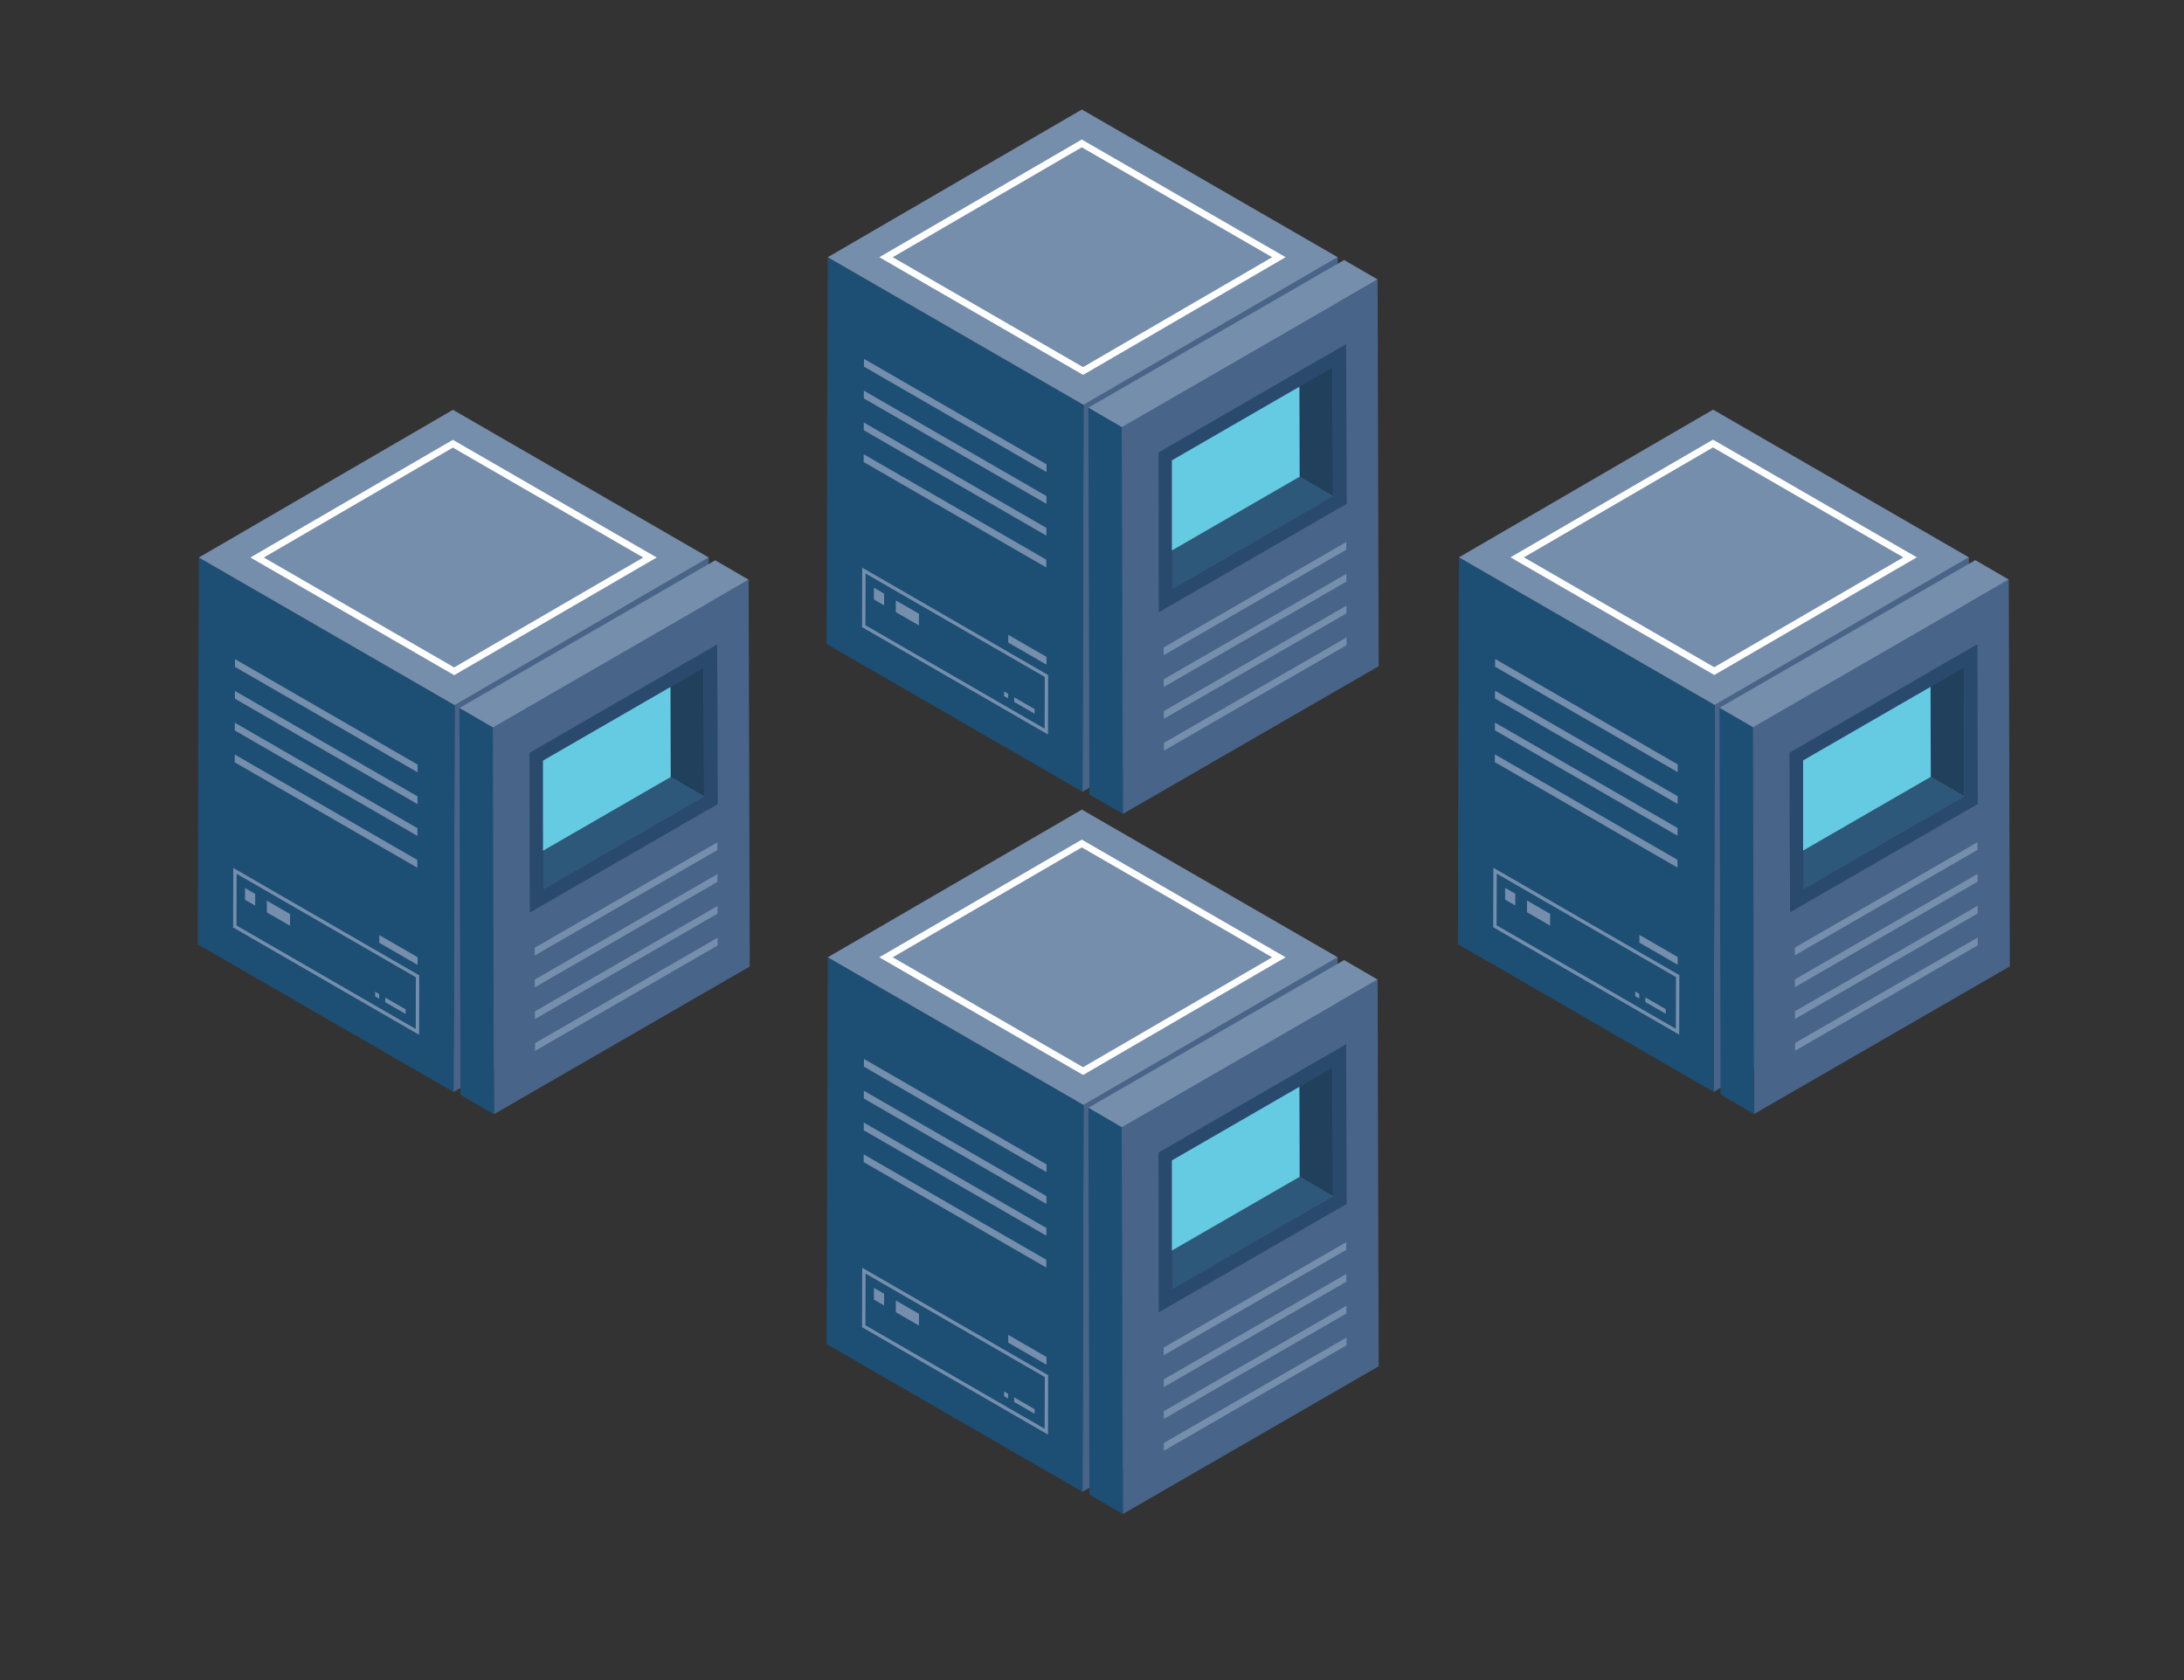 <svg xmlns="http://www.w3.org/2000/svg" xmlns:xlink="http://www.w3.org/1999/xlink" xmlns:serif="http://www.serif.com/" width="100%" height="100%" viewBox="350 600 1300 1000" xml:space="preserve" style="fill-rule:evenodd;clip-rule:evenodd;stroke-linejoin:round;stroke-miterlimit:2;"><rect x="350" y="600" width="1300" height="1000" fill="#333333" stroke="none"/> <g id="taust_laptop-g1" transform="matrix(4.167,0,0,4.167,-1225,0)"> <g id="taust_laptop-kast-kl-5" transform="matrix(1,0,0,1,-138.994,-76.325)"> <path id="taust_laptop-path577" d="M708.046,357.053L707.89,412.301L671.588,433.397L671.744,378.149L708.046,357.053Z" style="fill:rgb(72,100,137);fill-rule:nonzero;"></path> <path id="taust_laptop-path578" d="M671.744,378.149L671.588,433.397L635.049,412.301L635.205,357.053L671.744,378.149Z" style="fill:rgb(29,79,116);fill-rule:nonzero;"></path> <path id="taust_laptop-path579" d="M708.046,357.053L671.744,378.149L635.205,357.053L671.507,335.957L708.046,357.053Z" style="fill:rgb(117,142,172);fill-rule:nonzero;"></path> <path id="taust_laptop-path580" d="M671.676,372.753L698.688,357.056L671.495,341.355L644.484,357.053L671.676,372.753ZM671.493,340.244L700.607,357.053L671.683,373.861L642.569,357.053L671.493,340.244Z" style="fill:white;fill-rule:nonzero;"></path> <path id="taust_laptop-path581" d="M709.311,392.284L704.534,389.508L704.469,366.715L709.246,369.491L709.311,392.284Z" style="fill:rgb(72,100,137);fill-rule:nonzero;"></path> <path id="taust_laptop-path582" d="M682.508,407.759L677.73,404.982L704.534,389.508L709.311,392.284L682.508,407.759Z" style="fill:rgb(72,100,137);fill-rule:nonzero;"></path> <path id="taust_laptop-path583" d="M707.383,391.181L702.607,388.404L702.554,370.037L707.331,372.812L707.383,391.181Z" style="fill:rgb(33,64,91);fill-rule:nonzero;"></path> <path id="taust_laptop-path584" d="M684.423,404.437L679.646,401.661L702.606,388.404L707.383,391.181L684.423,404.437Z" style="fill:rgb(46,88,122);fill-rule:nonzero;"></path> <path id="taust_laptop-path585" d="M682.508,407.759L677.73,404.982L677.666,382.189L682.443,384.966L682.508,407.759Z" style="fill:rgb(41,74,109);fill-rule:nonzero;"></path> <path id="taust_laptop-path586" d="M682.443,384.966L677.666,382.189L704.469,366.715L709.246,369.491L682.443,384.966Z" style="fill:rgb(41,74,109);fill-rule:nonzero;"></path> <path id="taust_laptop-path587" d="M709.311,392.284L709.246,369.491L682.443,384.966L682.508,407.759L709.311,392.284ZM677.201,381.328L713.745,360.229L713.901,415.478L677.357,436.575L677.201,381.328Z" style="fill:rgb(72,100,137);fill-rule:nonzero;"></path> <path id="taust_laptop-path588" d="M707.383,391.181L707.331,372.812L684.371,386.069L684.423,404.436L707.383,391.181ZM682.443,384.966L709.246,369.491L709.311,392.284L682.508,407.759L682.443,384.966Z" style="fill:rgb(41,74,109);fill-rule:nonzero;"></path> <path id="taust_laptop-path589" d="M677.201,381.328L672.425,378.552L708.968,357.454L713.745,360.229L677.201,381.328Z" style="fill:rgb(117,142,172);fill-rule:nonzero;"></path> <path id="taust_laptop-path590" d="M677.357,436.575L672.581,433.8L672.425,378.552L677.201,381.328L677.357,436.575Z" style="fill:rgb(29,79,116);fill-rule:nonzero;"></path> <path id="taust_laptop-path591" d="M702.607,388.404L702.569,375.561L684.371,386.069L684.371,398.932L702.607,388.404Z" style="fill:rgb(100,203,226);fill-rule:nonzero;"></path> <path id="taust_laptop-path592" d="M666.435,395.719L666.432,396.822L640.347,381.763L640.35,380.659L666.435,395.719Z" style="fill:rgb(117,142,172);fill-rule:nonzero;"></path> <path id="taust_laptop-path593" d="M666.447,391.174L666.444,392.283L640.359,377.223L640.362,376.114L666.447,391.174Z" style="fill:rgb(117,142,172);fill-rule:nonzero;"></path> <path id="taust_laptop-path594" d="M666.46,386.635L666.457,387.738L640.372,372.679L640.376,371.574L666.46,386.635Z" style="fill:rgb(117,142,172);fill-rule:nonzero;"></path> <path id="taust_laptop-path595" d="M666.422,400.259L666.418,401.367L640.334,386.308L640.337,385.198L666.422,400.259Z" style="fill:rgb(117,142,172);fill-rule:nonzero;"></path> <path id="taust_laptop-path596" d="M683.21,421.886L683.213,422.989L709.298,407.93L709.295,406.826L683.21,421.886Z" style="fill:rgb(117,142,172);fill-rule:nonzero;"></path> <path id="taust_laptop-path597" d="M683.197,417.341L683.2,418.45L709.285,403.39L709.281,402.281L683.197,417.341Z" style="fill:rgb(117,142,172);fill-rule:nonzero;"></path> <path id="taust_laptop-path598" d="M683.185,412.802L683.188,413.905L709.271,398.846L709.269,397.741L683.185,412.802Z" style="fill:rgb(117,142,172);fill-rule:nonzero;"></path> <path id="taust_laptop-path599" d="M683.223,426.426L683.226,427.534L709.311,412.475L709.308,411.365L683.223,426.426Z" style="fill:rgb(117,142,172);fill-rule:nonzero;"></path> <path id="taust_laptop-path600" d="M643.258,405.111L643.253,406.782L641.8,405.942L641.804,404.271L643.258,405.111Z" style="fill:rgb(117,142,172);fill-rule:nonzero;"></path> <path id="taust_laptop-path601" d="M648.234,407.984L648.229,409.655L644.924,407.746L644.929,406.076L648.234,407.984Z" style="fill:rgb(117,142,172);fill-rule:nonzero;"></path> <path id="taust_laptop-path602" d="M664.749,421.598L664.747,422.254L661.834,420.573L661.836,419.917L664.749,421.598Z" style="fill:rgb(117,142,172);fill-rule:nonzero;"></path> <path id="taust_laptop-path603" d="M660.962,419.412L660.96,420.068L660.39,419.738L660.391,419.082L660.962,419.412Z" style="fill:rgb(117,142,172);fill-rule:nonzero;"></path> <path id="taust_laptop-path604" d="M666.456,414.146L666.452,415.251L660.983,412.093L660.986,410.989L666.456,414.146Z" style="fill:rgb(117,142,172);fill-rule:nonzero;"></path> <path id="taust_laptop-path605" d="M666.188,424.401L666.209,417.013L640.605,402.229L640.584,409.619L666.188,424.401ZM640.126,401.4L666.691,416.738L666.667,425.23L640.103,409.894L640.126,401.4Z" style="fill:rgb(117,142,172);fill-rule:nonzero;"></path> </g> <g id="taust_laptop-kast-kl-10"> <g id="taust_laptop-g3"> <path id="taust_laptop-path606" d="M479.213,223.621L479.057,278.869L442.755,299.966L442.912,244.717L479.213,223.621Z" style="fill:rgb(72,100,137);fill-rule:nonzero;"></path> <path id="taust_laptop-path607" d="M442.912,244.717L442.755,299.966L406.216,278.87L406.372,223.622L442.912,244.717Z" style="fill:rgb(29,79,116);fill-rule:nonzero;"></path> <path id="taust_laptop-path608" d="M479.213,223.621L442.912,244.717L406.373,223.622L442.674,202.525L479.213,223.621Z" style="fill:rgb(117,142,172);fill-rule:nonzero;"></path> <path id="taust_laptop-path609" d="M442.843,239.321L469.854,223.624L442.662,207.924L415.651,223.622L442.843,239.321ZM442.66,206.813L471.774,223.621L442.85,240.43L413.736,223.622L442.66,206.813Z" style="fill:white;fill-rule:nonzero;"></path> <path id="taust_laptop-path610" d="M480.478,258.853L475.701,256.076L475.636,233.283L480.413,236.059L480.478,258.853Z" style="fill:rgb(72,100,137);fill-rule:nonzero;"></path> <path id="taust_laptop-path611" d="M453.675,274.327L448.898,271.551L475.701,256.076L480.478,258.853L453.675,274.327Z" style="fill:rgb(72,100,137);fill-rule:nonzero;"></path> <path id="taust_laptop-path612" d="M478.55,257.749L473.773,254.973L473.721,236.605L478.498,239.381L478.55,257.749Z" style="fill:rgb(33,64,91);fill-rule:nonzero;"></path> <path id="taust_laptop-path613" d="M455.59,271.005L450.813,268.229L473.773,254.973L478.55,257.749L455.59,271.005Z" style="fill:rgb(46,88,122);fill-rule:nonzero;"></path> <path id="taust_laptop-path614" d="M453.675,274.327L448.898,271.551L448.833,248.758L453.61,251.534L453.675,274.327Z" style="fill:rgb(41,74,109);fill-rule:nonzero;"></path> <path id="taust_laptop-path615" d="M453.61,251.534L448.833,248.758L475.636,233.283L480.413,236.059L453.61,251.534Z" style="fill:rgb(41,74,109);fill-rule:nonzero;"></path> <path id="taust_laptop-path616" d="M480.478,258.853L480.413,236.059L453.61,251.534L453.675,274.327L480.478,258.853ZM448.368,247.896L484.912,226.798L485.068,282.046L448.525,303.144L448.368,247.896Z" style="fill:rgb(72,100,137);fill-rule:nonzero;"></path> <path id="taust_laptop-path617" d="M478.55,257.749L478.498,239.381L455.538,252.637L455.59,271.005L478.55,257.749ZM453.61,251.534L480.413,236.059L480.478,258.853L453.675,274.327L453.61,251.534Z" style="fill:rgb(41,74,109);fill-rule:nonzero;"></path> <path id="taust_laptop-path618" d="M448.368,247.896L443.591,245.121L480.135,224.022L484.912,226.798L448.368,247.896Z" style="fill:rgb(117,142,172);fill-rule:nonzero;"></path> <path id="taust_laptop-path619" d="M448.525,303.144L443.748,300.368L443.591,245.121L448.368,247.896L448.525,303.144Z" style="fill:rgb(29,79,116);fill-rule:nonzero;"></path> <path id="taust_laptop-path620" d="M473.773,254.973L473.737,242.13L455.538,252.637L455.538,265.501L473.773,254.973Z" style="fill:rgb(100,203,226);fill-rule:nonzero;"></path> <path id="taust_laptop-path621" d="M437.602,262.287L437.598,263.391L411.514,248.331L411.517,247.227L437.602,262.287Z" style="fill:rgb(117,142,172);fill-rule:nonzero;"></path> <path id="taust_laptop-path622" d="M437.614,257.743L437.611,258.851L411.527,243.791L411.53,242.683L437.614,257.743Z" style="fill:rgb(117,142,172);fill-rule:nonzero;"></path> <path id="taust_laptop-path623" d="M437.627,253.203L437.624,254.307L411.54,239.247L411.542,238.143L437.627,253.203Z" style="fill:rgb(117,142,172);fill-rule:nonzero;"></path> <path id="taust_laptop-path624" d="M437.588,266.827L437.585,267.936L411.501,252.876L411.504,251.767L437.588,266.827Z" style="fill:rgb(117,142,172);fill-rule:nonzero;"></path> <path id="taust_laptop-path625" d="M454.377,288.454L454.38,289.558L480.465,274.498L480.462,273.395L454.377,288.454Z" style="fill:rgb(117,142,172);fill-rule:nonzero;"></path> <path id="taust_laptop-path626" d="M454.364,283.909L454.367,285.019L480.452,269.958L480.448,268.85L454.364,283.909Z" style="fill:rgb(117,142,172);fill-rule:nonzero;"></path> <path id="taust_laptop-path627" d="M454.351,279.37L454.354,280.474L480.439,265.414L480.436,264.31L454.351,279.37Z" style="fill:rgb(117,142,172);fill-rule:nonzero;"></path> <path id="taust_laptop-path628" d="M454.39,292.994L454.393,294.103L480.478,279.043L480.475,277.934L454.39,292.994Z" style="fill:rgb(117,142,172);fill-rule:nonzero;"></path> <path id="taust_laptop-path629" d="M435.916,288.166L435.914,288.822L433.001,287.142L433.003,286.485L435.916,288.166Z" style="fill:rgb(117,142,172);fill-rule:nonzero;"></path> <path id="taust_laptop-path630" d="M432.129,285.98L432.127,286.637L431.556,286.307L431.558,285.65L432.129,285.98Z" style="fill:rgb(117,142,172);fill-rule:nonzero;"></path> <path id="taust_laptop-path631" d="M437.623,280.715L437.62,281.819L432.15,278.661L432.153,277.557L437.623,280.715Z" style="fill:rgb(117,142,172);fill-rule:nonzero;"></path> <path id="taust_laptop-path632" d="M437.356,290.97L437.376,283.581L411.772,268.798L411.751,276.187L437.356,290.97ZM411.293,267.969L437.858,283.307L437.834,291.799L411.269,276.462L411.293,267.969Z" style="fill:rgb(117,142,172);fill-rule:nonzero;"></path> </g> <path id="taust_laptop-path633" d="M414.425,271.68L414.42,273.351L412.966,272.511L412.971,270.84L414.425,271.68Z" style="fill:rgb(117,142,172);fill-rule:nonzero;"></path> <path id="taust_laptop-path634" d="M419.401,274.553L419.396,276.224L416.091,274.315L416.095,272.644L419.401,274.553Z" style="fill:rgb(117,142,172);fill-rule:nonzero;"></path> </g> <g id="taust_laptop-kast-kl-5-1" transform="matrix(1,0,0,1,-138.994,-176.325)"> <path id="taust_laptop-path577" d="M708.046,357.053L707.89,412.301L671.588,433.397L671.744,378.149L708.046,357.053Z" style="fill:rgb(72,100,137);fill-rule:nonzero;"></path> <path id="taust_laptop-path578" d="M671.744,378.149L671.588,433.397L635.049,412.301L635.205,357.053L671.744,378.149Z" style="fill:rgb(29,79,116);fill-rule:nonzero;"></path> <path id="taust_laptop-path579" d="M708.046,357.053L671.744,378.149L635.205,357.053L671.507,335.957L708.046,357.053Z" style="fill:rgb(117,142,172);fill-rule:nonzero;"></path> <path id="taust_laptop-path580" d="M671.676,372.753L698.688,357.056L671.495,341.355L644.484,357.053L671.676,372.753ZM671.493,340.244L700.607,357.053L671.683,373.861L642.569,357.053L671.493,340.244Z" style="fill:white;fill-rule:nonzero;"></path> <path id="taust_laptop-path581" d="M709.311,392.284L704.534,389.508L704.469,366.715L709.246,369.491L709.311,392.284Z" style="fill:rgb(72,100,137);fill-rule:nonzero;"></path> <path id="taust_laptop-path582" d="M682.508,407.759L677.73,404.982L704.534,389.508L709.311,392.284L682.508,407.759Z" style="fill:rgb(72,100,137);fill-rule:nonzero;"></path> <path id="taust_laptop-path583" d="M707.383,391.181L702.607,388.404L702.554,370.037L707.331,372.812L707.383,391.181Z" style="fill:rgb(33,64,91);fill-rule:nonzero;"></path> <path id="taust_laptop-path584" d="M684.423,404.437L679.646,401.661L702.606,388.404L707.383,391.181L684.423,404.437Z" style="fill:rgb(46,88,122);fill-rule:nonzero;"></path> <path id="taust_laptop-path585" d="M682.508,407.759L677.73,404.982L677.666,382.189L682.443,384.966L682.508,407.759Z" style="fill:rgb(41,74,109);fill-rule:nonzero;"></path> <path id="taust_laptop-path586" d="M682.443,384.966L677.666,382.189L704.469,366.715L709.246,369.491L682.443,384.966Z" style="fill:rgb(41,74,109);fill-rule:nonzero;"></path> <path id="taust_laptop-path587" d="M709.311,392.284L709.246,369.491L682.443,384.966L682.508,407.759L709.311,392.284ZM677.201,381.328L713.745,360.229L713.901,415.478L677.357,436.575L677.201,381.328Z" style="fill:rgb(72,100,137);fill-rule:nonzero;"></path> <path id="taust_laptop-path588" d="M707.383,391.181L707.331,372.812L684.371,386.069L684.423,404.436L707.383,391.181ZM682.443,384.966L709.246,369.491L709.311,392.284L682.508,407.759L682.443,384.966Z" style="fill:rgb(41,74,109);fill-rule:nonzero;"></path> <path id="taust_laptop-path589" d="M677.201,381.328L672.425,378.552L708.968,357.454L713.745,360.229L677.201,381.328Z" style="fill:rgb(117,142,172);fill-rule:nonzero;"></path> <path id="taust_laptop-path590" d="M677.357,436.575L672.581,433.8L672.425,378.552L677.201,381.328L677.357,436.575Z" style="fill:rgb(29,79,116);fill-rule:nonzero;"></path> <path id="taust_laptop-path591" d="M702.607,388.404L702.569,375.561L684.371,386.069L684.371,398.932L702.607,388.404Z" style="fill:rgb(100,203,226);fill-rule:nonzero;"></path> <path id="taust_laptop-path592" d="M666.435,395.719L666.432,396.822L640.347,381.763L640.35,380.659L666.435,395.719Z" style="fill:rgb(117,142,172);fill-rule:nonzero;"></path> <path id="taust_laptop-path593" d="M666.447,391.174L666.444,392.283L640.359,377.223L640.362,376.114L666.447,391.174Z" style="fill:rgb(117,142,172);fill-rule:nonzero;"></path> <path id="taust_laptop-path594" d="M666.46,386.635L666.457,387.738L640.372,372.679L640.376,371.574L666.46,386.635Z" style="fill:rgb(117,142,172);fill-rule:nonzero;"></path> <path id="taust_laptop-path595" d="M666.422,400.259L666.418,401.367L640.334,386.308L640.337,385.198L666.422,400.259Z" style="fill:rgb(117,142,172);fill-rule:nonzero;"></path> <path id="taust_laptop-path596" d="M683.21,421.886L683.213,422.989L709.298,407.93L709.295,406.826L683.21,421.886Z" style="fill:rgb(117,142,172);fill-rule:nonzero;"></path> <path id="taust_laptop-path597" d="M683.197,417.341L683.2,418.45L709.285,403.39L709.281,402.281L683.197,417.341Z" style="fill:rgb(117,142,172);fill-rule:nonzero;"></path> <path id="taust_laptop-path598" d="M683.185,412.802L683.188,413.905L709.271,398.846L709.269,397.741L683.185,412.802Z" style="fill:rgb(117,142,172);fill-rule:nonzero;"></path> <path id="taust_laptop-path599" d="M683.223,426.426L683.226,427.534L709.311,412.475L709.308,411.365L683.223,426.426Z" style="fill:rgb(117,142,172);fill-rule:nonzero;"></path> <path id="taust_laptop-path600" d="M643.258,405.111L643.253,406.782L641.8,405.942L641.804,404.271L643.258,405.111Z" style="fill:rgb(117,142,172);fill-rule:nonzero;"></path> <path id="taust_laptop-path601" d="M648.234,407.984L648.229,409.655L644.924,407.746L644.929,406.076L648.234,407.984Z" style="fill:rgb(117,142,172);fill-rule:nonzero;"></path> <path id="taust_laptop-path602" d="M664.749,421.598L664.747,422.254L661.834,420.573L661.836,419.917L664.749,421.598Z" style="fill:rgb(117,142,172);fill-rule:nonzero;"></path> <path id="taust_laptop-path603" d="M660.962,419.412L660.96,420.068L660.39,419.738L660.391,419.082L660.962,419.412Z" style="fill:rgb(117,142,172);fill-rule:nonzero;"></path> <path id="taust_laptop-path604" d="M666.456,414.146L666.452,415.251L660.983,412.093L660.986,410.989L666.456,414.146Z" style="fill:rgb(117,142,172);fill-rule:nonzero;"></path> <path id="taust_laptop-path605" d="M666.188,424.401L666.209,417.013L640.605,402.229L640.584,409.619L666.188,424.401ZM640.126,401.4L666.691,416.738L666.667,425.23L640.103,409.894L640.126,401.4Z" style="fill:rgb(117,142,172);fill-rule:nonzero;"></path> </g> <g id="taust_laptop-kast-kl-10-1" transform="matrix(1,0,0,1,180,-0.025)"> <g id="taust_laptop-g3"> <path id="taust_laptop-path606" d="M479.213,223.621L479.057,278.869L442.755,299.966L442.912,244.717L479.213,223.621Z" style="fill:rgb(72,100,137);fill-rule:nonzero;"></path> <path id="taust_laptop-path607" d="M442.912,244.717L442.755,299.966L406.216,278.87L406.372,223.622L442.912,244.717Z" style="fill:rgb(29,79,116);fill-rule:nonzero;"></path> <path id="taust_laptop-path608" d="M479.213,223.621L442.912,244.717L406.373,223.622L442.674,202.525L479.213,223.621Z" style="fill:rgb(117,142,172);fill-rule:nonzero;"></path> <path id="taust_laptop-path609" d="M442.843,239.321L469.854,223.624L442.662,207.924L415.651,223.622L442.843,239.321ZM442.66,206.813L471.774,223.621L442.85,240.43L413.736,223.622L442.66,206.813Z" style="fill:white;fill-rule:nonzero;"></path> <path id="taust_laptop-path610" d="M480.478,258.853L475.701,256.076L475.636,233.283L480.413,236.059L480.478,258.853Z" style="fill:rgb(72,100,137);fill-rule:nonzero;"></path> <path id="taust_laptop-path611" d="M453.675,274.327L448.898,271.551L475.701,256.076L480.478,258.853L453.675,274.327Z" style="fill:rgb(72,100,137);fill-rule:nonzero;"></path> <path id="taust_laptop-path612" d="M478.55,257.749L473.773,254.973L473.721,236.605L478.498,239.381L478.55,257.749Z" style="fill:rgb(33,64,91);fill-rule:nonzero;"></path> <path id="taust_laptop-path613" d="M455.59,271.005L450.813,268.229L473.773,254.973L478.55,257.749L455.59,271.005Z" style="fill:rgb(46,88,122);fill-rule:nonzero;"></path> <path id="taust_laptop-path614" d="M453.675,274.327L448.898,271.551L448.833,248.758L453.61,251.534L453.675,274.327Z" style="fill:rgb(41,74,109);fill-rule:nonzero;"></path> <path id="taust_laptop-path615" d="M453.61,251.534L448.833,248.758L475.636,233.283L480.413,236.059L453.61,251.534Z" style="fill:rgb(41,74,109);fill-rule:nonzero;"></path> <path id="taust_laptop-path616" d="M480.478,258.853L480.413,236.059L453.61,251.534L453.675,274.327L480.478,258.853ZM448.368,247.896L484.912,226.798L485.068,282.046L448.525,303.144L448.368,247.896Z" style="fill:rgb(72,100,137);fill-rule:nonzero;"></path> <path id="taust_laptop-path617" d="M478.55,257.749L478.498,239.381L455.538,252.637L455.59,271.005L478.55,257.749ZM453.61,251.534L480.413,236.059L480.478,258.853L453.675,274.327L453.61,251.534Z" style="fill:rgb(41,74,109);fill-rule:nonzero;"></path> <path id="taust_laptop-path618" d="M448.368,247.896L443.591,245.121L480.135,224.022L484.912,226.798L448.368,247.896Z" style="fill:rgb(117,142,172);fill-rule:nonzero;"></path> <path id="taust_laptop-path619" d="M448.525,303.144L443.748,300.368L443.591,245.121L448.368,247.896L448.525,303.144Z" style="fill:rgb(29,79,116);fill-rule:nonzero;"></path> <path id="taust_laptop-path620" d="M473.773,254.973L473.737,242.13L455.538,252.637L455.538,265.501L473.773,254.973Z" style="fill:rgb(100,203,226);fill-rule:nonzero;"></path> <path id="taust_laptop-path621" d="M437.602,262.287L437.598,263.391L411.514,248.331L411.517,247.227L437.602,262.287Z" style="fill:rgb(117,142,172);fill-rule:nonzero;"></path> <path id="taust_laptop-path622" d="M437.614,257.743L437.611,258.851L411.527,243.791L411.53,242.683L437.614,257.743Z" style="fill:rgb(117,142,172);fill-rule:nonzero;"></path> <path id="taust_laptop-path623" d="M437.627,253.203L437.624,254.307L411.54,239.247L411.542,238.143L437.627,253.203Z" style="fill:rgb(117,142,172);fill-rule:nonzero;"></path> <path id="taust_laptop-path624" d="M437.588,266.827L437.585,267.936L411.501,252.876L411.504,251.767L437.588,266.827Z" style="fill:rgb(117,142,172);fill-rule:nonzero;"></path> <path id="taust_laptop-path625" d="M454.377,288.454L454.38,289.558L480.465,274.498L480.462,273.395L454.377,288.454Z" style="fill:rgb(117,142,172);fill-rule:nonzero;"></path> <path id="taust_laptop-path626" d="M454.364,283.909L454.367,285.019L480.452,269.958L480.448,268.85L454.364,283.909Z" style="fill:rgb(117,142,172);fill-rule:nonzero;"></path> <path id="taust_laptop-path627" d="M454.351,279.37L454.354,280.474L480.439,265.414L480.436,264.31L454.351,279.37Z" style="fill:rgb(117,142,172);fill-rule:nonzero;"></path> <path id="taust_laptop-path628" d="M454.39,292.994L454.393,294.103L480.478,279.043L480.475,277.934L454.39,292.994Z" style="fill:rgb(117,142,172);fill-rule:nonzero;"></path> <path id="taust_laptop-path629" d="M435.916,288.166L435.914,288.822L433.001,287.142L433.003,286.485L435.916,288.166Z" style="fill:rgb(117,142,172);fill-rule:nonzero;"></path> <path id="taust_laptop-path630" d="M432.129,285.98L432.127,286.637L431.556,286.307L431.558,285.65L432.129,285.98Z" style="fill:rgb(117,142,172);fill-rule:nonzero;"></path> <path id="taust_laptop-path631" d="M437.623,280.715L437.62,281.819L432.15,278.661L432.153,277.557L437.623,280.715Z" style="fill:rgb(117,142,172);fill-rule:nonzero;"></path> <path id="taust_laptop-path632" d="M437.356,290.97L437.376,283.581L411.772,268.798L411.751,276.187L437.356,290.97ZM411.293,267.969L437.858,283.307L437.834,291.799L411.269,276.462L411.293,267.969Z" style="fill:rgb(117,142,172);fill-rule:nonzero;"></path> </g> <path id="taust_laptop-path633" d="M414.425,271.68L414.42,273.351L412.966,272.511L412.971,270.84L414.425,271.68Z" style="fill:rgb(117,142,172);fill-rule:nonzero;"></path> <path id="taust_laptop-path634" d="M419.401,274.553L419.396,276.224L416.091,274.315L416.095,272.644L419.401,274.553Z" style="fill:rgb(117,142,172);fill-rule:nonzero;"></path> </g> </g> </svg>